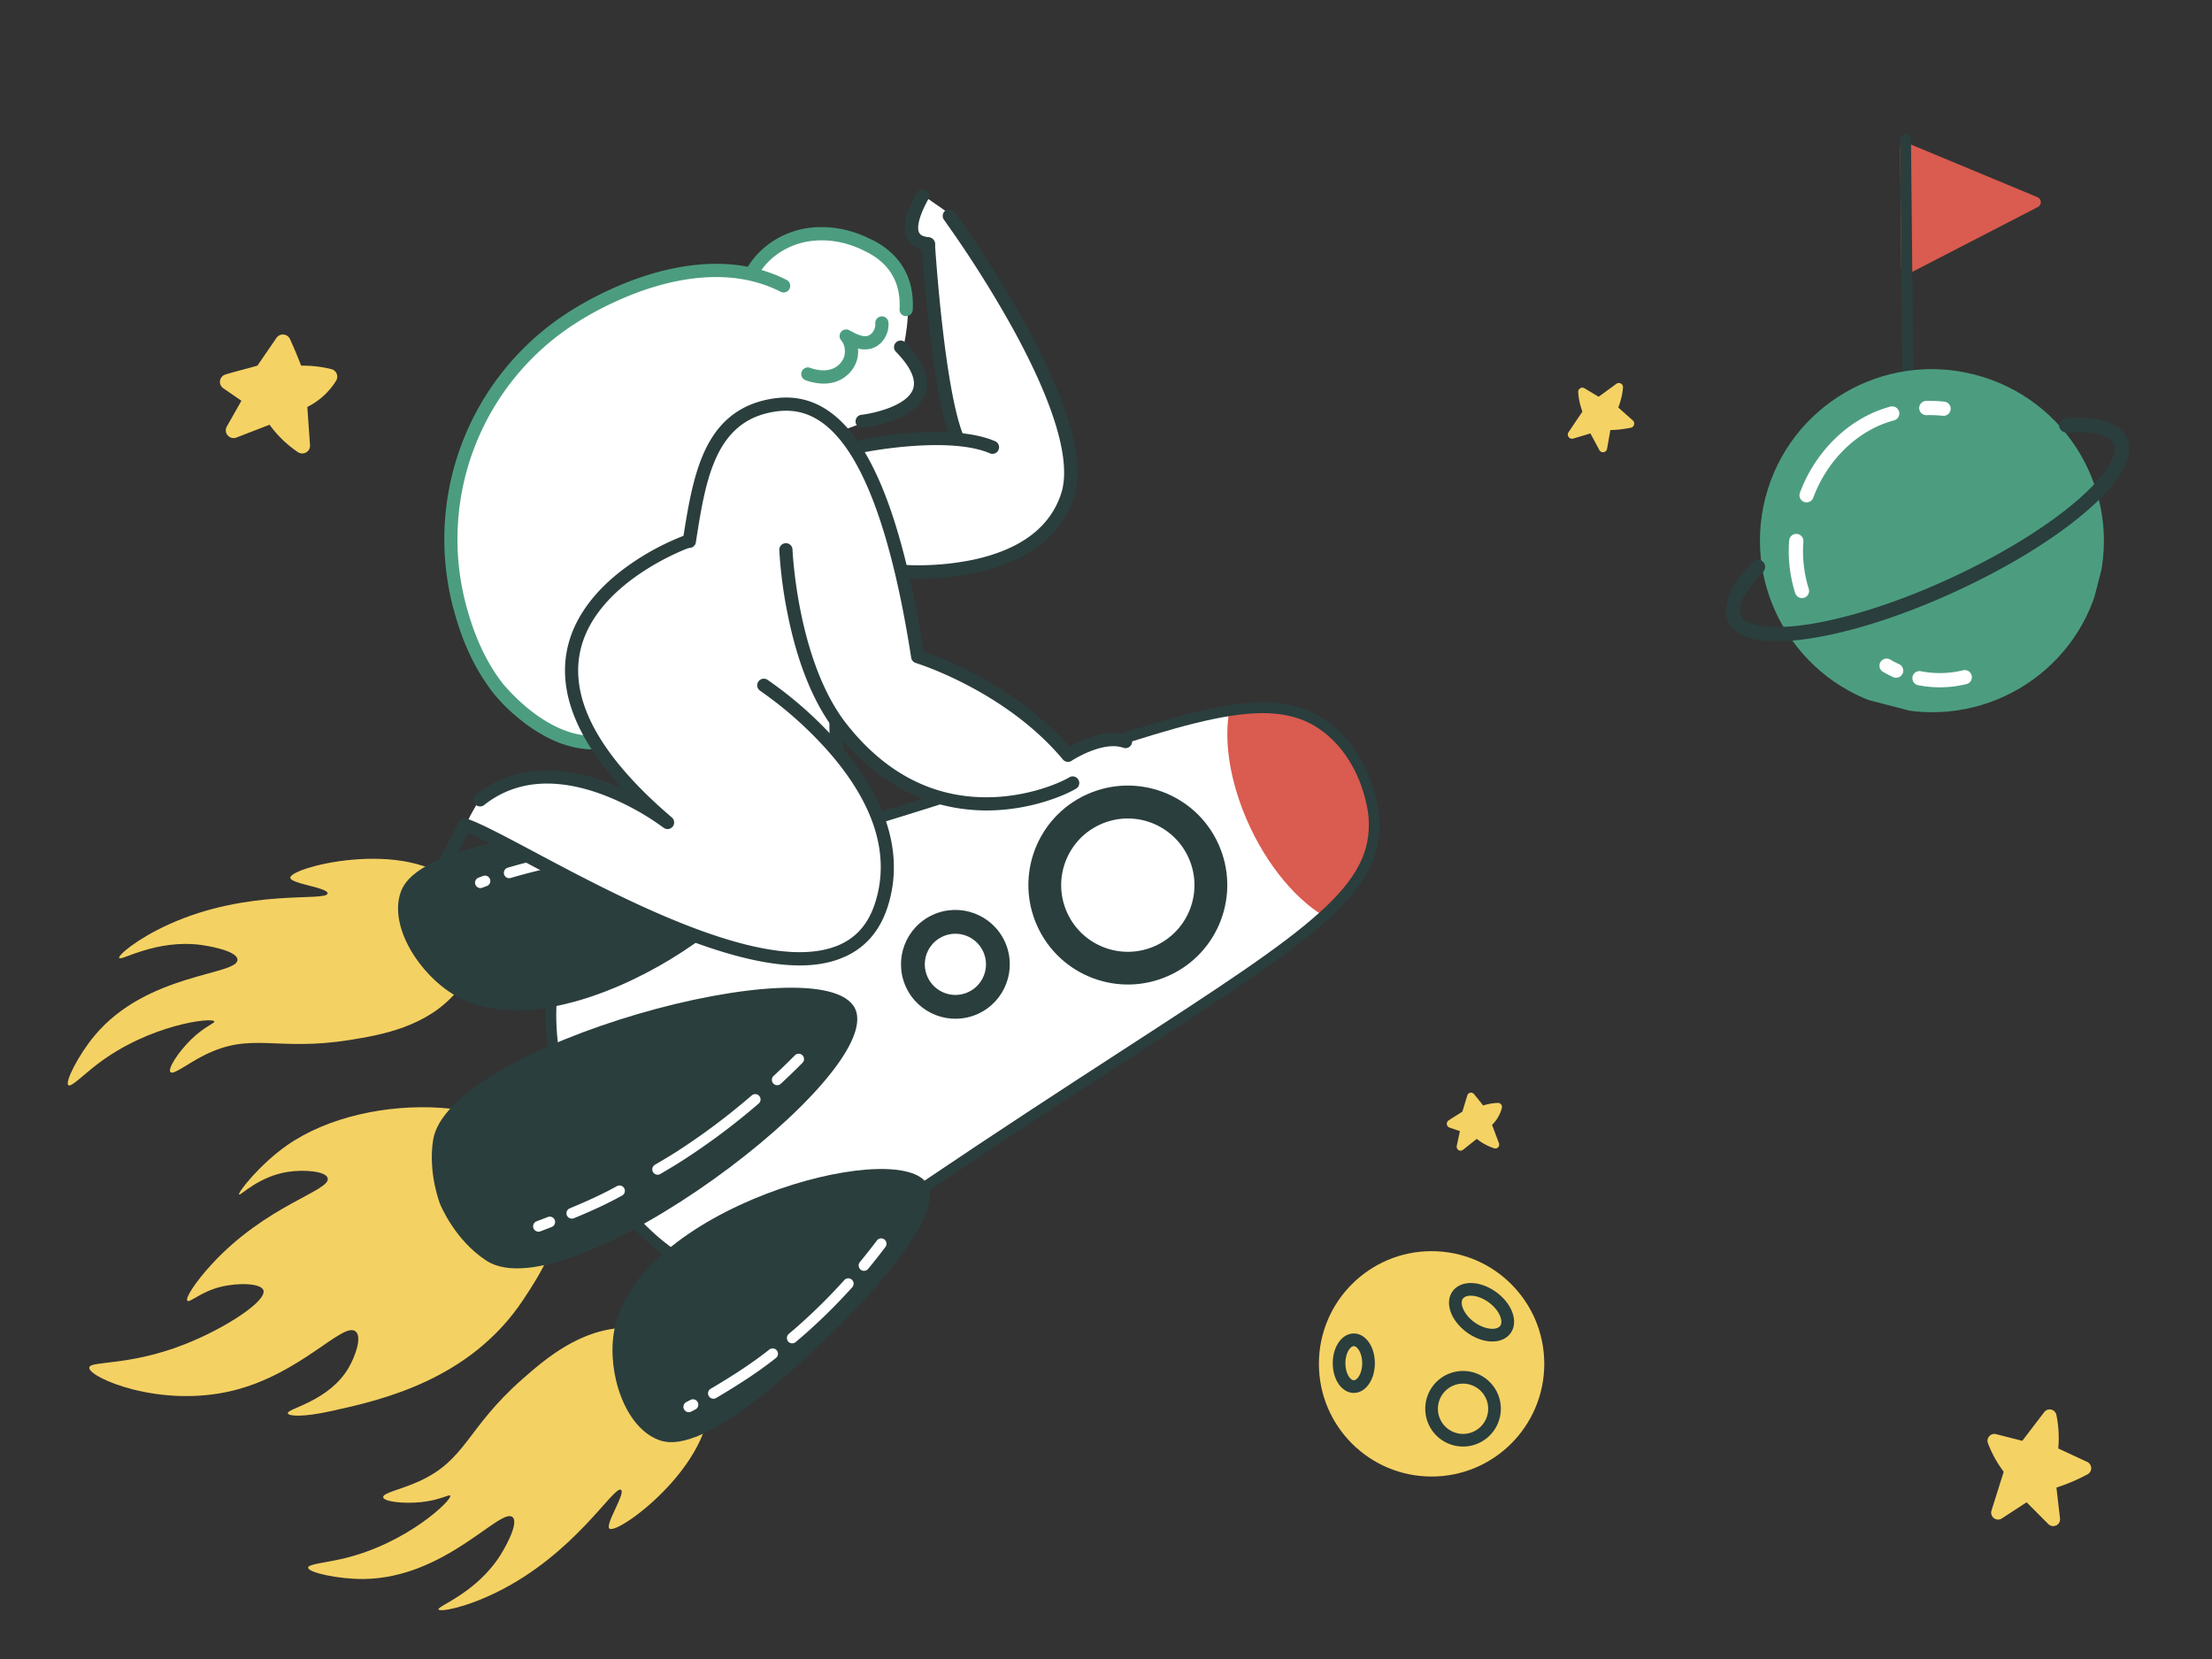 <svg xmlns="http://www.w3.org/2000/svg" viewBox="0 0 1600 1200" width="1600" height="1200"><rect x="0" y="0" width="1600" height="1200" fill="#333333" stroke="none"/><g transform="translate(1302.0 106.0) rotate(36.688 83.5 118.5) scale(1.32 1.321)"><svg width="126.56" height="179.409" viewBox="0 0 126.56 179.409"><path d="m83.194 4.313-34.74 71.18c-.45.94-1.36 1.57-2.4 1.67-.1.01-.2.02-.29.02-.94 0-1.82-.44-2.39-1.19l-39.91-52.44a3.01 3.01 0 0 1-.45-2.81c.34-.95 1.13-1.67 2.11-1.91L79.774.093c1.13-.29 2.32.11 3.06 1.02a3 3 0 0 1 .36 3.2z" fill="#DA5B4F"/><path d="M123.562 179.409a2.998 2.998 0 0 1-2.39-1.183L.613 19.816a3 3 0 0 1 4.774-3.634l120.56 158.41a3 3 0 0 1-2.385 4.817z" fill="#2A3E3D"/></svg></g><g transform="translate(1522.0 266.0) rotate(14.53 -128.5 124.0) translate(-0.457 0.0) scale(-0.688 0.686)"><svg width="372.176" height="360.271" viewBox="0.665 0 372.176 360.271"><circle cx="180.86" cy="180.86" fill="#4C9D80" r="180.81"/><path d="M338.13 328.3c-15.34 0-35.23-5.16-59.14-15.45-41-17.61-89.23-48.38-135.92-86.63S56.72 146.71 31.39 110C4 70.33-3.44 40.72 9.94 24.39c11.2-13.67 33.81-15 67.2-3.87a7.5 7.5 0 0 1-4.73 14.23c-25.76-8.56-44.3-8.87-50.87-.86-8.2 10 .31 35.91 22.19 67.6 24.56 35.57 63.27 75.75 108.85 113.13s92.63 67.38 132.33 84.46c35.38 15.21 62.45 18.45 70.65 8.44 6.62-8.08 2.55-26.4-11.17-50.25a7.5 7.5 0 0 1 13-7.48c22.12 38.44 17.52 57.78 9.77 67.24-6.16 7.52-15.94 11.27-29.03 11.27z" fill="#2a3e3d"/><g fill="#fff"><path d="M299.88 274.05a7.5 7.5 0 0 1-6.36-11.46 132.6 132.6 0 0 0 17.93-46.82 7.5 7.5 0 0 1 14.77 2.64 147.34 147.34 0 0 1-20 52.09 7.49 7.49 0 0 1-6.34 3.55zm20.54-98.91a7.5 7.5 0 0 1-7.45-6.75C308.63 125.51 284.9 87 251 68a7.5 7.5 0 0 1 7.35-13.07c38.05 21.39 64.68 64.3 69.5 112a7.49 7.49 0 0 1-6.71 8.21 6.45 6.45 0 0 1-.72 0zM221.54 54.46a7.4 7.4 0 0 1-2.07-.3 136.18 136.18 0 0 0-16.76-3.66A7.5 7.5 0 0 1 205 35.67a150.48 150.48 0 0 1 18.62 4.08 7.5 7.5 0 0 1-2.06 14.71zm-38.49 276.01a7.5 7.5 0 0 1-1.3-14.89c3.43-.61 6.89-1.4 10.26-2.35a7.5 7.5 0 0 1 4.06 14.44c-3.84 1.08-7.78 2-11.7 2.68a7.37 7.37 0 0 1-1.32.12zM157 332h-.45a117.43 117.43 0 0 1-48.43-13.78 7.5 7.5 0 1 1 7.11-13.2 102.52 102.52 0 0 0 42.2 12 7.5 7.5 0 0 1-.43 15z"/></g></svg></g><g transform="translate(49.0 137.0) rotate(0.0 474.5 514.0) scale(0.538 0.538)"><svg width="1763.74" height="1910.2" viewBox="0 0 1763.74 1910.2"><path d="M909.33 1476.22c-24.8-5.91-119.75-62.1-119.75-62.1l-83-87.68-43.37-128.22-12.21-57.51-5.66-156.5L915.91 839l159.33 13.2 309.38-107.6 181.81-47L1672 708l53.74 48.08 29.26 80.11-7.55 68.81-66 78.25-67.88 53.75-684.46 451.6-19.78-12.38" style="fill:#fff"/><path d="M295.89 1645.58c-1.73-6.59 55.49-15.74 82-61.73 8.43-14.62 18-40.41 9.37-48.22-16.36-14.7-72.93 56.92-165.71 79.48-98.31 23.89-193.63-17.92-192.64-31 .72-9.55 52.61-1.66 128.07-31.27 54.67-21.45 111.05-58.38 106.07-72.82-3.33-9.66-34.51-10.24-57.3-4.58-26.76 6.64-41.86 21.91-44.91 18.79-3.3-3.39 10.84-25.27 32.37-48.74 73.85-80.5 160.58-99.07 156.3-116.09-2.4-9.53-31.71-11.72-52.78-8.62-39.77 5.83-64.58 32.61-66.38 30.56-2.06-2.35 27.73-40.45 64.23-66 110.11-77.1 319.89-67.19 364.13 28.35 29.82 64.43-25.16 147.26-46.37 179.23-71.9 108.35-191.71 134.9-256.73 149.31-41.61 9.21-58.79 6.85-59.72 3.35ZM529.88 943.9c13.09 16.62 24.62 46.92 19.9 79-.8 5.48-4.81 29.48-26.95 55.78-40 47.49-101.74 58.2-143.65 64.9-99 15.82-131.4-11.46-195.09 20.21-23.19 11.55-42 27.25-46 23-4.13-4.46 10.82-27.24 27.58-43.69 18.3-17.94 32.39-22 31.44-24.52-2.22-5.8-87.12 3.92-157.17 57.44-19.77 15.1-35.34 31.39-39.11 28.34-5-4.06 13.48-40.54 35.29-66.69 70.86-84.95 193.5-80.86 192.05-102.26-.86-12.9-45.82-19.2-48.66-19.58-60.54-8.13-108.14 22-110.4 17.58-1.75-3.42 23.22-25.45 66.71-45.21 107.9-49 212.44-30.23 213.5-41.63.76-8-50.35-13-50.08-21.25.48-15.09 170.76-57.32 230.64 18.58Zm330.88 666.83c-4.48-20.67-20.51-48.85-48.25-65.63-4.74-2.86-25.77-15-60.19-14.7-62.05.61-109.66 41.44-141.47 69.49-75.24 66.31-74.79 108.65-139.79 137.63-23.65 10.55-47.78 15.08-47 20.86.81 6 27.94 9 51.27 6.52 25.49-2.69 37.63-10.92 38.92-8.65 3.07 5.41-58.46 64.71-144.32 84.68-24.23 5.64-46.71 7.28-46.75 12.12-.05 6.46 39.85 15.41 73.89 15.23 110.61-.61 185.55-97.75 201.11-83.06 9.41 8.9-14.35 47.58-15.87 50-32.3 51.89-85.8 69.41-83.82 74 1.53 3.52 34.43-1.71 77.32-22.68 106.44-52 158.53-144.59 168-138.14 6.62 4.47-22 47.08-15.48 52.15 11.97 9.09 152.93-95.34 132.43-189.82Z" style="fill:#f4d163"/><path d="M1688.63 976.86c-42-25.36-83.76-77.78-108.73-142.21-19.31-49.91-24.84-97.48-18.14-133.83 60.35-9.49 103.14-2.27 138.65 29.26 50.25 44.64 55.56 111 55.83 115 3.13 47.59-17.02 85.99-67.61 131.78Z" style="fill:#da5b4f"/><path d="M681.2 1276.46c-21.66-47.82-34.75-97.65-38-144.35-3.58-51.85 5.42-98.1 26-133.74 15.35-26.53 34.45-43.06 66-57.09 30.58-13.59 72.48-24.78 135.86-41.71 27.08-7.23 57.77-15.43 93-25.29 146.15-40.8 262.86-79.76 356.72-111.11 104.41-34.87 179.86-60.07 239.78-69.49 65.32-10.23 108.54-.95 144.56 31 52.81 46.87 58 116.95 58.23 119.93 1.66 25.25-3.06 48.25-14.47 70.33-11.2 21.74-28.89 43.13-55.5 67.27-53.26 48.18-138.36 103.39-267.17 187-73.65 47.79-165.3 107.26-271.38 178.9q-17 11.51-32.3 21.85c-126.38 85.69-168.95 114.53-233 103-40.66-7.31-81.85-30.32-119.12-66.49-34.46-33.47-64.71-77.06-87.42-126Zm1052.23-488.69c-8-17.56-19.9-36.39-37.82-52.31-32.43-28.82-72.15-37.05-132.71-27.54-58.75 9.23-133.72 34.24-237.46 68.91-94 31.38-210.91 70.44-357.41 111.35-35.34 9.87-66.07 18.07-93.19 25.31-123.75 33-165.45 44.18-193.15 92.11-37.8 65.32-32.22 168.27 14.37 268.79s121.69 171 196 184.41c58.3 10.45 99.67-17.54 222.42-100.75q15.3-10.38 32.32-21.88c106.18-71.7 197.91-131.22 271.59-179 128.25-83.25 213-138.22 265.37-185.63 49.31-44.61 68.22-81.09 65.28-125.94-.04-1.73-2.04-27.92-15.61-57.83Zm-842.6 678.07Z" style="fill:#2a3e3d"/><path d="M520.65 1083.6c-47.49-27.65-88.84-92-73.19-138.16 4.9-14.49 22.22-47.27 146.38-71.81 106.29-21 333.16-44.31 349.32 14.07 19.9 71.92-276.31 281.03-422.51 195.9Zm213.62 453.23c-8.9 54.21 14.39 127.05 60 144.38 14.29 5.44 50.61 13 148.53-67.2 83.84-68.6 246.24-228.79 211.52-278.36-42.86-61.17-392.66 34.22-420.05 201.18Zm-170.75-96.16c-43.35-27.68-62.88-76.43-62.88-76.43s-16.36-40.76-9.47-85.83c19.51-127.91 524.67-265.44 567.32-177.09 43.01 89.23-384.84 409.68-494.97 339.35Z" style="fill:#2a3e3d"/><ellipse cx="1425.25" cy="935.41" rx="133.68" ry="133.73" transform="translate(-258.97 671.31) rotate(-24.37)" style="fill:#2a3e3d"/><ellipse cx="1193.42" cy="1041.88" rx="73.13" ry="73.16" transform="translate(-323.57 585.27) rotate(-24.37)" style="fill:#2a3e3d"/><ellipse cx="1425.25" cy="935.41" rx="89.59" ry="89.62" transform="translate(-258.99 671.44) rotate(-24.37)" style="fill:#fff"/><ellipse cx="1193.42" cy="1041.88" rx="41.12" ry="41.14" transform="translate(-323.57 585.27) rotate(-24.37)" style="fill:#fff"/><path d="M828.41 1639.73a7.2 7.2 0 0 1 3.29-9.37c1.9-1 3.81-1.95 5.7-2.95a7.21 7.21 0 0 1 6.67 12.78l-5.82 3a7.2 7.2 0 0 1-9.68-3.13Zm33.11-18.03a7.19 7.19 0 0 1 2.88-9.15c24.41-14.48 52.85-32.07 78.85-52.76a7.2 7.2 0 0 1 9 11.24c-26.67 21.22-55.64 39.14-80.46 53.87a7.19 7.19 0 0 1-9.86-2.52c-.14-.22-.28-.45-.41-.68Zm106.03-74.51a7.19 7.19 0 0 1 1.92-8.47c5.86-4.93 11.72-10 17.37-15.12a757 757 0 0 0 57.42-57.43 7.2 7.2 0 0 1 10.68 9.64 773 773 0 0 1-58.52 58.52c-5.81 5.21-11.78 10.4-17.76 15.41a7.2 7.2 0 0 1-10.14-.87 7.41 7.41 0 0 1-1-1.67Zm96.45-97.47a7.2 7.2 0 0 1 1-7.55c7.82-9.47 15.55-19.27 23-29.16a7.2 7.2 0 0 1 11.51 8.64c-7.56 10.06-15.42 20-23.41 29.69a7.18 7.18 0 0 1-10.11 1 7.26 7.26 0 0 1-2-2.58Zm-437.67-52.66-.18-.42a7.2 7.2 0 0 1 4.2-9.27q7.68-2.91 15.32-5.88a7.21 7.21 0 0 1 5.18 13.45l-15.38 5.91a7.2 7.2 0 0 1-9.14-3.79Zm44.84-17.53-.11-.24a7.19 7.19 0 0 1 3.91-9.38c25.35-10.43 45.55-19.91 63.56-29.92a7.22 7.22 0 0 1 7 12.62c-18.5 10.29-39.2 20-65.08 30.65a7.21 7.21 0 0 1-9.28-3.73Zm115.37-59a7.18 7.18 0 0 1 2.91-9.16l.64-.37c9.82-5.79 20-11.77 29.65-18a903 903 0 0 0 99.84-74.88A7.19 7.19 0 1 1 929 1229a915.14 915.14 0 0 1-101.44 76c-9.93 6.45-20.23 12.5-30.2 18.36l-.64.38a7.19 7.19 0 0 1-9.84-2.56 5.52 5.52 0 0 1-.34-.65Zm160.79-120.37a7.24 7.24 0 0 1 1.66-8.26c9.83-9.1 19.58-18.55 29-28.07a7.19 7.19 0 0 1 10.19 10.09 965.729 965.729 0 0 1-29.45 28.51 7.18 7.18 0 0 1-10.16-.39 6.81 6.81 0 0 1-1.24-1.88ZM548.27 935.09l-.18-.38a7.22 7.22 0 0 1 4.13-9.31c2.07-.79 4.14-1.58 6.23-2.35a7.21 7.21 0 1 1 5 13.53q-3 1.13-6.05 2.29a7.19 7.19 0 0 1-9.13-3.78ZM587 921.9a5.74 5.74 0 0 1-.34-.9 7.2 7.2 0 0 1 4.83-9c16.5-4.93 34.57-9.56 55.26-14.15a7.2 7.2 0 0 1 3.22 14h-.1c-20.35 4.52-38.1 9.06-54.26 13.89a7.18 7.18 0 0 1-8.61-3.84Zm103.07-22.02a7.21 7.21 0 0 1 5.81-10.13c35-3.6 72.36-6.86 109.45-3.9a7.19 7.19 0 1 1-.94 14.35h-.2c-35.91-2.87-71 .2-106.83 3.88a7.22 7.22 0 0 1-7.29-4.2Zm151.37-.11a7.09 7.09 0 0 1-.58-3.85 7.19 7.19 0 0 1 8-6.27c4.22.51 8.49 1.08 12.69 1.69a7.2 7.2 0 0 1-2.05 14.25c-4.1-.6-8.27-1.15-12.4-1.67a7.17 7.17 0 0 1-5.66-4.15Z" style="fill:#fff"/><path d="M535.58 856c-2.29-2.35 20.63-40 20.63-40s58.08-45.88 143.64-18.22c0 0 85.37 27.09 103.47 53.27L698.47 743.4s-36.09 10.68-86.64-35.4-130.61-157.88-85-333.38 223.39-237 223.39-237 128.15-48.13 167.88-24.23-5.56-6-5.56-6 62-61.88 121.44-47.33 80.6 36.83 91.45 69.38-2.41 84.74-2.41 84.74l24.66 45.68-13.91 27-63 26.34-29.25 10.88 18.48 28.4 63.2-13.39 73.08-4.74S1152.77 171.88 1156.75 75l-20.48-10.55V30.27l13-22.75 39 27.13s124.51 192.53 149.7 278.53 26.1 168.84-149.41 201l-70.68.09 23.83 111.17s176 78.87 200.72 129.25l16.58-2.24s45.34-17.2 66.7-10.66l-75.22 56.88s-82.34 23.56-104.71 29.72-114.62-3.66-174.77-70l-38.28-49.15-.46 39.78s135.24 167.3 32 260.23-390-81.88-390-81.88Z" style="fill:#fff"/><path d="M1120.85 522.38a8.87 8.87 0 1 1 1.85-17.65 365.49 365.49 0 0 0 94.73-6.84c63.84-13.75 103.61-43.75 118.25-89.23 13.78-42.79-8.9-119.68-65.48-222.39a1523.82 1523.82 0 0 0-92.4-145.79A8.89 8.89 0 0 1 1192.13 30a1543.11 1543.11 0 0 1 93.54 147.49c59.86 108.66 82.41 188.26 67 236.59-16.46 51.37-62 86.4-131.83 101.25a376.5 376.5 0 0 1-99.63 7.13Z" style="fill:#2a3e3d"/><path d="M1126.15 170.39a8.87 8.87 0 0 1-7.79-9.28c2-36.83-14.37-63.45-48.71-79.14l-1.61-.83c-25.34-12-52.78-15.58-77.52-10.24-26.77 5.86-50.17 22.63-62.43 44.88a8.89 8.89 0 0 1-15.84-8.06 5.54 5.54 0 0 1 .3-.53c14.79-26.72 42.55-46.82 74.27-53.72 28.4-6.18 60-2.09 88.83 11.56l1.36.7a106.78 106.78 0 0 1 35.63 24.94c17.1 18.74 25 42.72 23.44 71.31a8.88 8.88 0 0 1-9.32 8.4 2.07 2.07 0 0 1-.61.01Z" style="fill:#4c9d80"/><path d="M711.66 744a9 9 0 0 0-8.68-9.32c-55.11-2-102-51.42-117.25-69.29-20.21-25.48-36.1-57.72-47.32-96.32A344.74 344.74 0 0 1 679 182.46a418.47 418.47 0 0 1 54-30c49.28-23.27 143.93-56.1 224.88-15.15A8.9 8.9 0 1 0 967 122l-.38-.22-.71-.36c-87.68-44.33-188.24-9.76-240.47 15a439.5 439.5 0 0 0-56.17 31.26 362.5 362.5 0 0 0-147.83 406.3q15.83 54.45 43.32 93.07a161.9 161.9 0 0 0 16.17 20.18 204.56 204.56 0 0 0 21.38 20.56 218.84 218.84 0 0 0 42.08 28.84c17.45 9 37 15.43 58 16.17a9 9 0 0 0 9.27-8.8Z" style="fill:#4c9d80"/><path d="M953.23 1041.32c-33.89-4.18-73.35-14.82-118.85-32-77.11-29.14-157.75-72.12-216.58-103.4-34.19-18.23-62-33.07-79.41-40.16l-23 43.56a8.88 8.88 0 0 1-15.73-8.26l26.6-50.58a8.89 8.89 0 0 1 10.64-4.31c17.54 5.77 49.15 22.63 89.23 43.91 90.05 48 226.9 120.89 329.17 133.54 30.48 3.78 57.7 2.1 80-7 25.2-10.42 41.87-29.83 50.82-59.33 19-62-.9-128.17-59.4-196.94A515.31 515.31 0 0 0 930.8 674a8.88 8.88 0 0 1 9.68-14.88 523.62 523.62 0 0 1 99.44 89.33c27.26 32 46.92 64.33 58.49 96.18 14.64 40.37 16.21 80 4.64 117.74-10.55 34.38-31.09 58.1-61.1 70.48-23.72 10.09-53.06 12.9-88.72 8.47ZM1205 833.1a234.38 234.38 0 0 1-69-19.5c-37.91-17.38-72.34-45.36-102.29-83.08-29.64-37.42-51.62-90.23-65.29-156.9a601.42 601.42 0 0 1-11.76-89 8.89 8.89 0 0 1 17.76-.67c.05 1.51 6.5 151.32 73.3 235.54 51.62 65.09 114.81 98 188.08 97.78 55.54-.15 99.9-20.06 111.06-27a8.88 8.88 0 0 1 9.44 15c-13.17 8.22-60.44 29.56-120.42 29.72a245 245 0 0 1-30.88-1.89Z" style="fill:#2a3e3d"/><path d="M1343.68 769.61a9.05 9.05 0 0 1-5.72-3.11c-77.21-92.46-196.55-129.42-197.77-129.78a8.87 8.87 0 0 1-6.2-7.13c-27.18-174.45-68.18-281.31-122-317.59-20.9-14.13-43.31-17.76-70.52-11.44-72.36 16.8-84.41 93.19-97 174a8.88 8.88 0 1 1-17.55-2.76c6.52-41.48 13.27-84.38 28.78-118.6 17.3-38.31 44.09-61.2 81.8-69.95 31.91-7.4 59.53-2.81 84.47 14 58.24 39.31 100.34 145.4 128.73 324.2a489.29 489.29 0 0 1 67.22 29.28c36.22 18.93 87.27 51.16 128.73 98.57 14.62-8.28 49.91-25.29 78.43-15.37a8.88 8.88 0 0 1-5.82 16.78c-27.86-9.72-69.12 17.12-69.57 17.49a9.1 9.1 0 0 1-6.01 1.41ZM1067 320.69a8.89 8.89 0 0 1 .06-17.65c16.58-1.92 61.38-11.93 69.41-34.65 5.71-16.18-9.43-36.24-23.14-50.21a8.89 8.89 0 0 1 12.42-12.7l.26.28c25.09 25.56 34.23 48.66 27.2 68.57-5.82 16.38-22.06 29.18-48.26 38a191.86 191.86 0 0 1-35.81 8.29 9.59 9.59 0 0 1-2.14.07Z" style="fill:#2a3e3d"/><path d="M1070.36 353.14a8.88 8.88 0 0 1-.64-17.52c4.74-.94 116.74-22.67 176.67 2.74a8.87 8.87 0 1 1-6.58 16.47l-.32-.16c-54.91-23.27-165.2-2-166.31-1.66a8.61 8.61 0 0 1-2.82.13Z" style="fill:#2a3e3d"/><path d="M1195.25 343.76a8.8 8.8 0 0 1-7.11-5.36c-27.29-65.11-39.37-255.83-39.85-264a8.87 8.87 0 0 1 17.61-2.22 7.65 7.65 0 0 1 .06 1.17c.13 2 12.43 195.8 38.55 258.14a8.89 8.89 0 0 1-4.77 11.61 8.43 8.43 0 0 1-4.49.66Z" style="fill:#2a3e3d"/><path d="M1156 82.77a9.36 9.36 0 0 1-3.33-1.11l-.25-.12c-5.43-1.06-18.17-3.52-24.1-16.17-6.31-13.5-2.06-33.36 13.05-60.77a8.87 8.87 0 1 1 15.63 8.55c-16.29 29.63-14.15 41.14-12.47 44.72 1.94 4.12 6.45 5.35 11.4 6.25a31.32 31.32 0 0 1 3.16.71A9.4 9.4 0 0 1 1166 75a8.88 8.88 0 0 1-9.84 7.81Zm-7.72-9.87a1.52 1.52 0 0 0 0 .6v-.61ZM553.24 829.52a8.88 8.88 0 0 1-4.42-15.77c45.81-36.23 105.94-42.24 174.14-17.54 7.91 2.85 15.5 5.95 22.65 9.2-60-65.36-85.2-127-74.75-184 8-43.82 37.95-84.69 86.49-118.22a340.15 340.15 0 0 1 70.81-37.54 8.88 8.88 0 0 1 6 16.72c-1.55.57-128.49 47.24-145.9 142.27-12 65.4 29.63 139.27 123.75 219.6a8.87 8.87 0 0 1-11.16 13.8 344.59 344.59 0 0 0-84.35-45.32c-62.8-22.62-115.5-17.58-156.67 14.95a8.79 8.79 0 0 1-6.59 1.85ZM1033 763.39a8.89 8.89 0 0 1-7.8-8.07c-.05-.62-1.12-15.3-1.16-38.65a8.88 8.88 0 0 1 17.75 0c0 22.65 1.12 37.18 1.06 37.3a8.89 8.89 0 0 1-8.19 9.52 10.26 10.26 0 0 1-1.66-.1Z" style="fill:#2a3e3d"/><path d="M1008.3 260.54a75.68 75.68 0 0 1-16-3.88 8.88 8.88 0 0 1 5.51-16.89l.47.16c9.73 3.47 19 4.25 26.63 2.22a27 27 0 0 0 18.23-15.38c3.22-7.79 1.84-18-3.21-23.75a8.87 8.87 0 0 1 11-13.59c8.8 4.88 17.27 9.12 24.12 7.56 6.31-1.43 11.3-9.28 10.68-16.8a8.88 8.88 0 0 1 17.7-1.44c1.34 16.54-9.42 32.16-24.4 35.59a35.09 35.09 0 0 1-16.55-.41 42 42 0 0 1-2.9 19.79 44.82 44.82 0 0 1-30.13 25.77 56 56 0 0 1-21.15 1.05Z" style="fill:#4c9d80"/></svg></g><g transform="translate(1134.0 277.0) rotate(0.0 24.0 25.0) scale(0.402 0.407)"><svg width="119.53" height="122.953" viewBox="0 0 119.53 122.953"><g fill="#f5d264"><path d="M34.381 50.793a115.678 115.678 0 0 1-8.12-34.913l27 16.017a5.146 5.146 0 0 0 2.423.925 5.171 5.171 0 0 0 2.98-1.292L91.941 7.575a118.037 118.037 0 0 1-8.655 34.841 5.191 5.191 0 0 0-.6 3.218 5.075 5.075 0 0 0 1.792 2.351l27.575 24.226a198.053 198.053 0 0 1-41.632 4.037L63.4 115.592 44.483 80.82 7.613 91.661l26.709-39.112c.4-.588.8-1.385.381-1.958s-1.549.409-.884.664"/><path d="M63.393 123.092a7.5 7.5 0 0 1-6.586-3.917L40.788 89.724l-31.06 9.132a7.5 7.5 0 0 1-8.309-11.425l24.7-36.168a8.116 8.116 0 0 1 .029-.962 122.7 122.7 0 0 1-7.365-33.874 7.5 7.5 0 0 1 11.307-7l25.457 15.1L87.559 1.488A7.5 7.5 0 0 1 99.41 8.253a125.116 125.116 0 0 1-8.52 35.385L117 66.576a7.5 7.5 0 0 1-3.441 12.981 205.825 205.825 0 0 1-36.853 4.15l-5.926 33.2a7.5 7.5 0 0 1-7.386 6.183zM44.483 73.32a7.5 7.5 0 0 1 6.589 3.917l8.7 15.989 3.266-18.3a7.5 7.5 0 0 1 7.452-6.182 190.666 190.666 0 0 0 24.688-1.38L79.524 53.619a12.151 12.151 0 0 1-4.1-6.108 12.259 12.259 0 0 1 .947-7.991 110.249 110.249 0 0 0 5.091-15.158L63.044 37.617a12.207 12.207 0 0 1-7.531 2.7 12.133 12.133 0 0 1-6.081-1.974l-13.539-8.028a107.738 107.738 0 0 0 4.59 15.5c.085.1.168.21.249.319 1.774 2.4 2.649 6.454-.216 10.65l-14.86 21.754 16.712-4.913a7.5 7.5 0 0 1 2.115-.305z"/></g></svg></g><g transform="translate(1047.0 790.0) rotate(-16.625 21.0 22.0) scale(0.372 0.382)"><svg width="112.97" height="115.173" viewBox="0 0 112.97 115.173"><g fill="#f5d264"><path d="M40.923 36.465 60.672 7.447q6.743 14.987 12.454 30.41a103.906 103.906 0 0 1 32.343 2.889 61.115 61.115 0 0 1-23.914 22.259c-1.676.867-3.509 1.767-4.364 3.45a8.517 8.517 0 0 0-.491 4.479l2.584 36.679a100.5 100.5 0 0 1-28.567-29.477l-37.46 14.59 17.408-30.918L7.621 45.834c10.265-3.182 23.038-6.187 33.3-9.369"/><path d="M79.284 115.113a7.5 7.5 0 0 1-4.2-1.287A108.635 108.635 0 0 1 47.852 87.3L15.979 99.715a7.5 7.5 0 0 1-9.257-10.668l14.057-24.966L3.349 52A7.5 7.5 0 0 1 5.4 38.67c5.269-1.634 11.2-3.225 16.926-4.764 4.688-1.259 9.509-2.554 13.887-3.851L54.472 3.227a7.5 7.5 0 0 1 13.04 1.143 491.1 491.1 0 0 1 10.719 25.763 110.967 110.967 0 0 1 29.066 3.34 7.5 7.5 0 0 1 4.57 11.187A68.251 68.251 0 0 1 85 69.667l-.189.1c-.194.1-.426.221-.652.341l.021.3 2.584 36.679a7.5 7.5 0 0 1-7.481 8.027zM50.715 70.635a7.5 7.5 0 0 1 6.344 3.5 93 93 0 0 0 13.525 16.711l-1.366-19.385a15.4 15.4 0 0 1 1.286-8.4c1.92-3.779 5.235-5.49 7.428-6.623l.178-.091a53.258 53.258 0 0 0 14.012-10.489 96.071 96.071 0 0 0-18.486-.519 7.5 7.5 0 0 1-7.543-4.878 477.122 477.122 0 0 0-6.889-17.526l-12.08 17.75a7.5 7.5 0 0 1-3.98 2.943c-5.269 1.634-11.195 3.225-16.926 4.764l-1.255.337 9.975 6.916a7.5 7.5 0 0 1 2.262 9.843l-7.113 12.635L48 71.147a7.492 7.492 0 0 1 2.715-.512z"/></g></svg></g><g transform="translate(1433.0 1024.0) rotate(-16.625 39.5 41.0) scale(0.661 0.667)"><svg width="119.53" height="122.953" viewBox="0 0 119.53 122.953"><g fill="#f5d264"><path d="M34.381 50.793a115.678 115.678 0 0 1-8.12-34.913l27 16.017a5.146 5.146 0 0 0 2.423.925 5.171 5.171 0 0 0 2.98-1.292L91.941 7.575a118.037 118.037 0 0 1-8.655 34.841 5.191 5.191 0 0 0-.6 3.218 5.075 5.075 0 0 0 1.792 2.351l27.575 24.226a198.053 198.053 0 0 1-41.632 4.037L63.4 115.592 44.483 80.82 7.613 91.661l26.709-39.112c.4-.588.8-1.385.381-1.958s-1.549.409-.884.664"/><path d="M63.393 123.092a7.5 7.5 0 0 1-6.586-3.917L40.788 89.724l-31.06 9.132a7.5 7.5 0 0 1-8.309-11.425l24.7-36.168a8.116 8.116 0 0 1 .029-.962 122.7 122.7 0 0 1-7.365-33.874 7.5 7.5 0 0 1 11.307-7l25.457 15.1L87.559 1.488A7.5 7.5 0 0 1 99.41 8.253a125.116 125.116 0 0 1-8.52 35.385L117 66.576a7.5 7.5 0 0 1-3.441 12.981 205.825 205.825 0 0 1-36.853 4.15l-5.926 33.2a7.5 7.5 0 0 1-7.386 6.183zM44.483 73.32a7.5 7.5 0 0 1 6.589 3.917l8.7 15.989 3.266-18.3a7.5 7.5 0 0 1 7.452-6.182 190.666 190.666 0 0 0 24.688-1.38L79.524 53.619a12.151 12.151 0 0 1-4.1-6.108 12.259 12.259 0 0 1 .947-7.991 110.249 110.249 0 0 0 5.091-15.158L63.044 37.617a12.207 12.207 0 0 1-7.531 2.7 12.133 12.133 0 0 1-6.081-1.974l-13.539-8.028a107.738 107.738 0 0 0 4.59 15.5c.085.1.168.21.249.319 1.774 2.4 2.649 6.454-.216 10.65l-14.86 21.754 16.712-4.913a7.5 7.5 0 0 1 2.115-.305z"/></g></svg></g><g transform="translate(159.0 242.0) rotate(0.0 42.5 43.0) scale(0.752 0.747)"><svg width="112.97" height="115.173" viewBox="0 0 112.97 115.173"><g fill="#f5d264"><path d="M40.923 36.465 60.672 7.447q6.743 14.987 12.454 30.41a103.906 103.906 0 0 1 32.343 2.889 61.115 61.115 0 0 1-23.914 22.259c-1.676.867-3.509 1.767-4.364 3.45a8.517 8.517 0 0 0-.491 4.479l2.584 36.679a100.5 100.5 0 0 1-28.567-29.477l-37.46 14.59 17.408-30.918L7.621 45.834c10.265-3.182 23.038-6.187 33.3-9.369"/><path d="M79.284 115.113a7.5 7.5 0 0 1-4.2-1.287A108.635 108.635 0 0 1 47.852 87.3L15.979 99.715a7.5 7.5 0 0 1-9.257-10.668l14.057-24.966L3.349 52A7.5 7.5 0 0 1 5.4 38.67c5.269-1.634 11.2-3.225 16.926-4.764 4.688-1.259 9.509-2.554 13.887-3.851L54.472 3.227a7.5 7.5 0 0 1 13.04 1.143 491.1 491.1 0 0 1 10.719 25.763 110.967 110.967 0 0 1 29.066 3.34 7.5 7.5 0 0 1 4.57 11.187A68.251 68.251 0 0 1 85 69.667l-.189.1c-.194.1-.426.221-.652.341l.021.3 2.584 36.679a7.5 7.5 0 0 1-7.481 8.027zM50.715 70.635a7.5 7.5 0 0 1 6.344 3.5 93 93 0 0 0 13.525 16.711l-1.366-19.385a15.4 15.4 0 0 1 1.286-8.4c1.92-3.779 5.235-5.49 7.428-6.623l.178-.091a53.258 53.258 0 0 0 14.012-10.489 96.071 96.071 0 0 0-18.486-.519 7.5 7.5 0 0 1-7.543-4.878 477.122 477.122 0 0 0-6.889-17.526l-12.08 17.75a7.5 7.5 0 0 1-3.98 2.943c-5.269 1.634-11.195 3.225-16.926 4.764l-1.255.337 9.975 6.916a7.5 7.5 0 0 1 2.262 9.843l-7.113 12.635L48 71.147a7.492 7.492 0 0 1 2.715-.512z"/></g></svg></g><g transform="translate(954.0 905.0) rotate(0.0 81.5 81.5) scale(0.61 0.61)"><svg width="267.24" height="267.24" viewBox="0 0 267.24 267.24"><circle cx="133.62" cy="133.62" fill="#F5D264" r="133.62"/><g fill="#2a3e3d"><path d="M205.63 107.11c-9.46 0-20.23-3.6-30.1-10.75-19.24-14-26.7-35.38-17-48.79 4.94-6.82 13.68-10.36 24-9.7 9.17.59 19 4.38 27.68 10.67 19.24 14 26.7 35.38 17 48.79-4.77 6.53-12.58 9.78-21.58 9.78zm-25.57-54.32c-4.33 0-7.69 1.28-9.37 3.59-4 5.55.95 18.64 13.64 27.84S211 94.08 215 88.53s-1-18.65-13.65-27.85c-6.31-4.58-13.54-7.43-19.83-7.84a23.2 23.2 0 0 0-1.46-.05zM41.38 168.08c-14 0-24.94-15.47-24.94-35.23s11-35.23 24.94-35.23 24.95 15.48 24.95 35.23-10.96 35.23-24.95 35.23zm0-55.46c-4.05 0-9.94 7.88-9.94 20.23s5.89 20.23 9.94 20.23 9.95-7.88 9.95-20.23-5.89-20.23-9.95-20.23zm129.54 119.06a44.81 44.81 0 1 1 44.81-44.81 44.86 44.86 0 0 1-44.81 44.81zm0-74.61a29.81 29.81 0 1 0 29.81 29.8 29.84 29.84 0 0 0-29.81-29.8z"/></g></svg></g></svg>